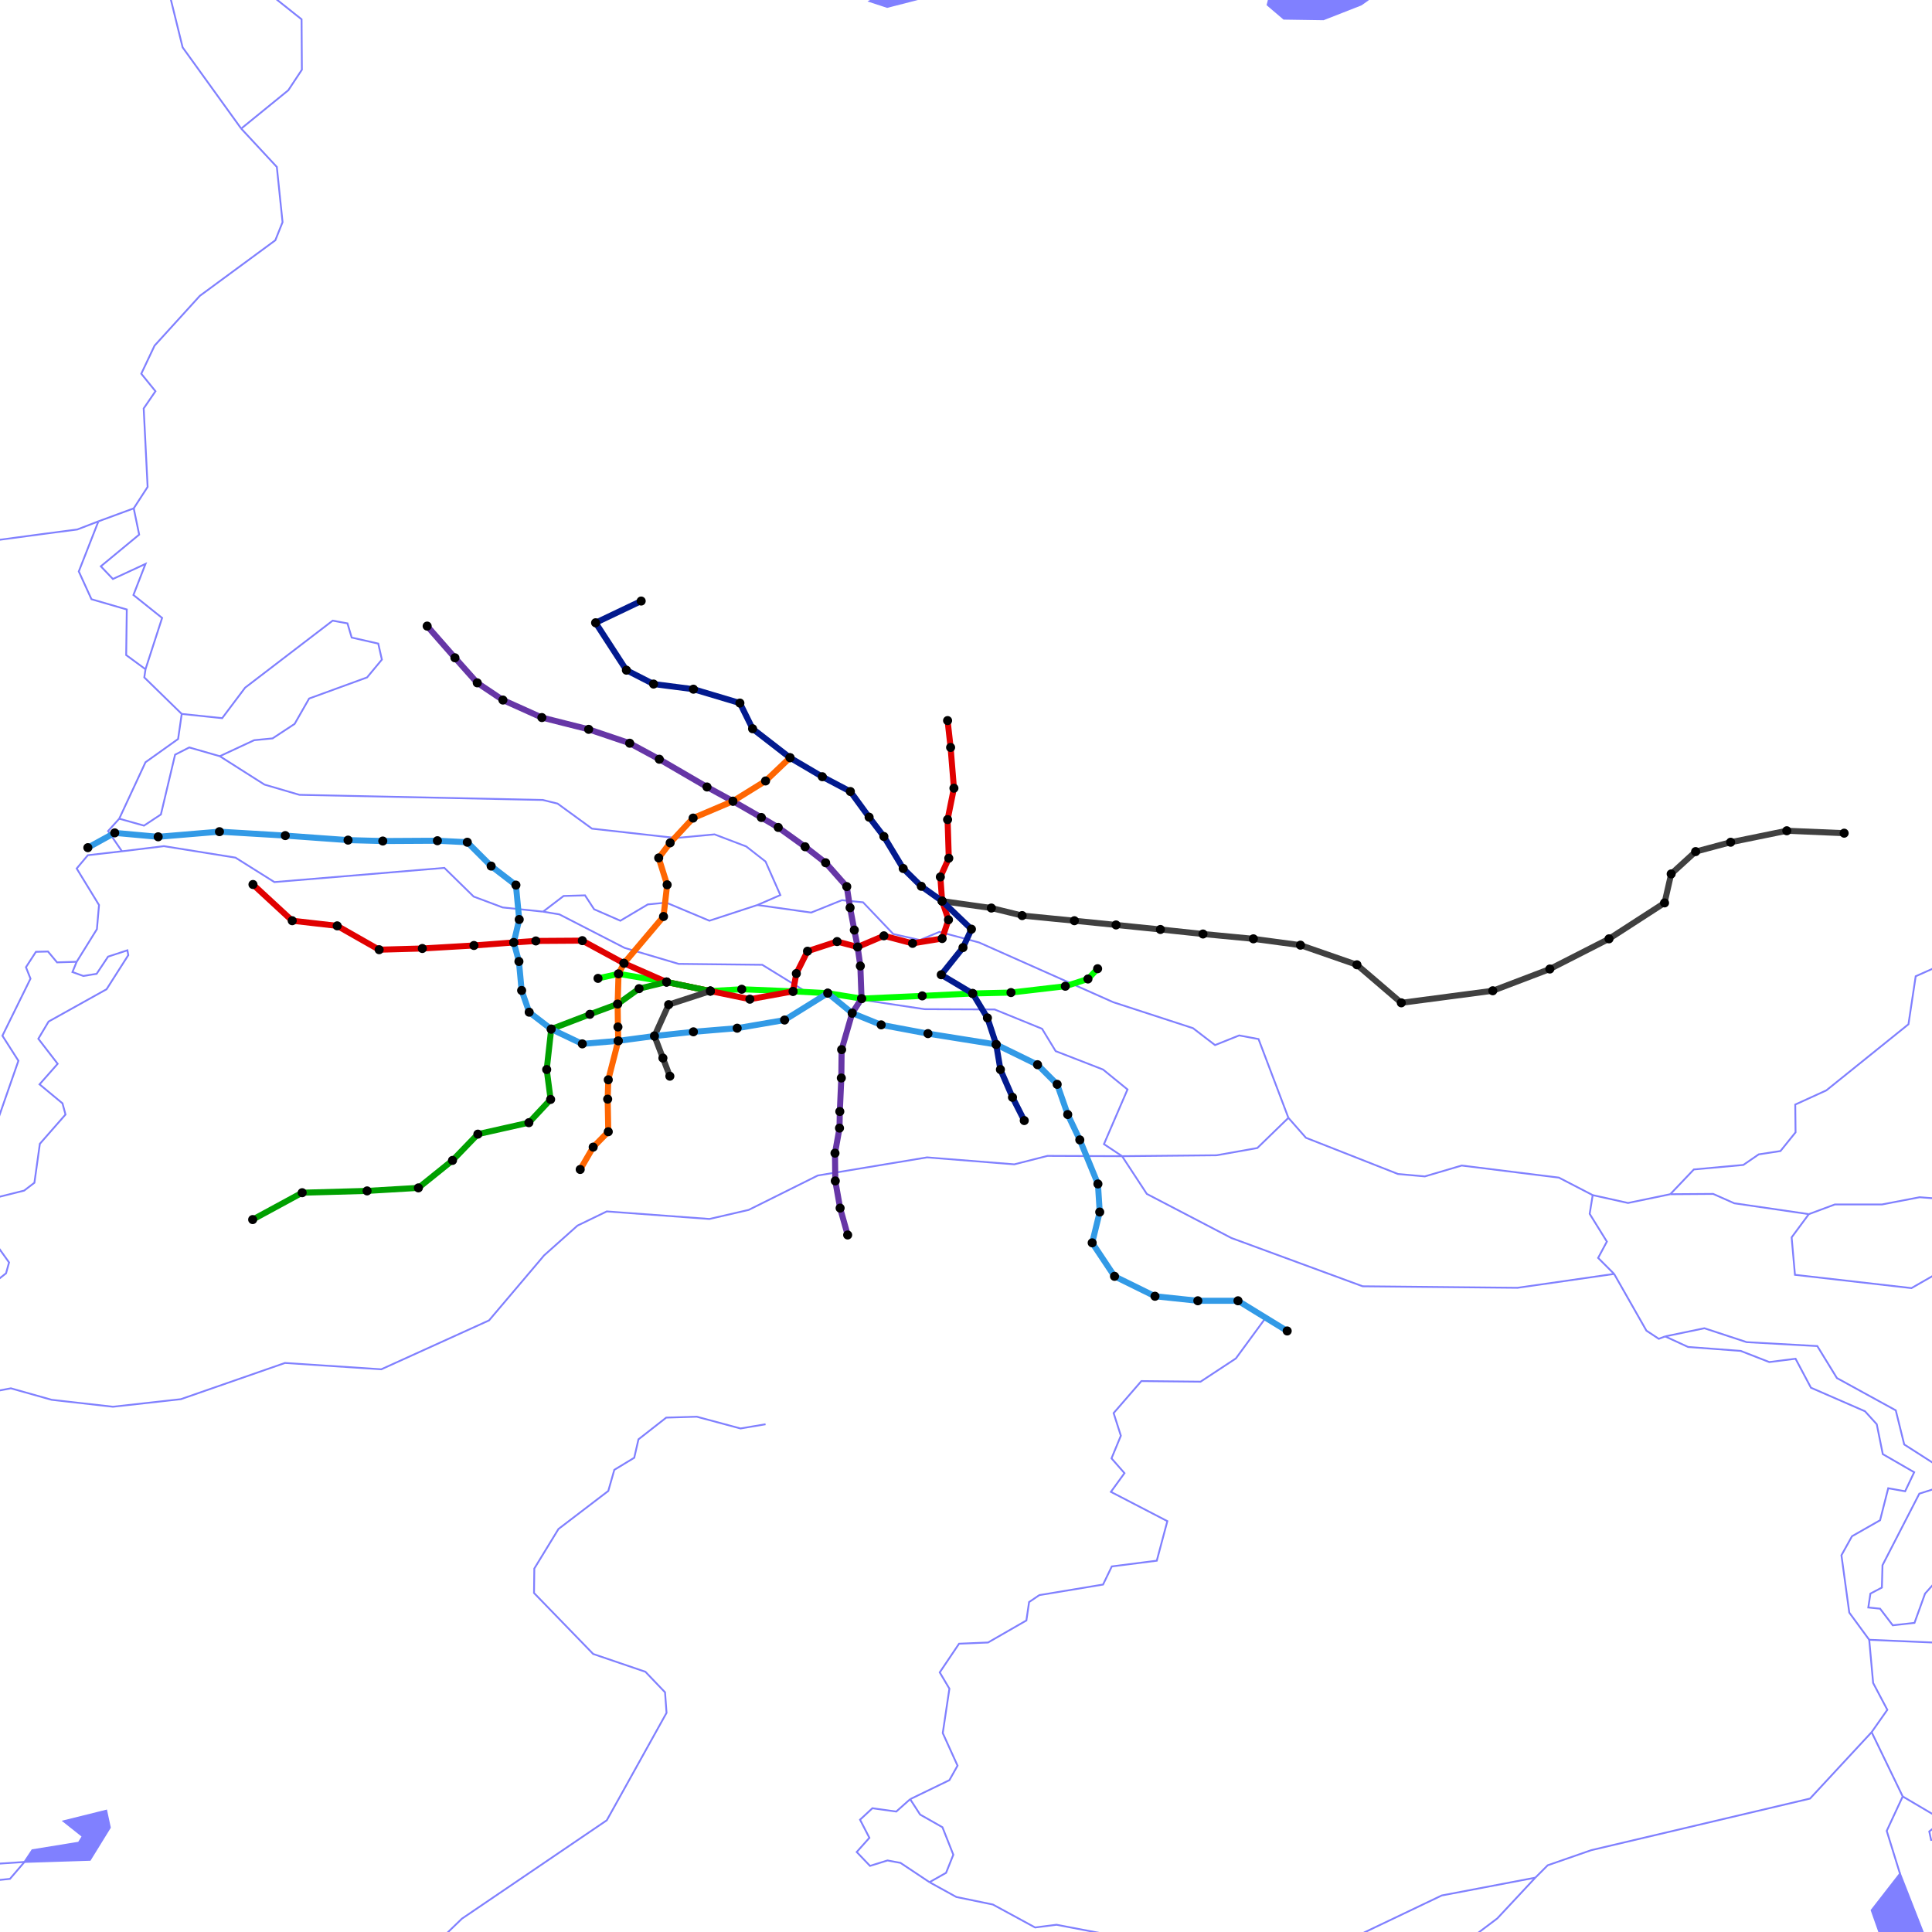 <?xml version="1.0" encoding="utf-8" ?>
<svg width="640" height="640" version="1.0" xmlns="http://www.w3.org/2000/svg">
<path id="p1299" d="M 293.9 2.3L 320.8 -4.6 L 320.3 -8 L 303.1 -8 L 288.1 0.4 L 293.9 2.3 z" stroke="#8080FF" fill="#8080FF" stroke-width="0.6" />
<path id="p1301" d="M 461.7 -6.2L 451.8 -7.7 L 440 -6.8 L 426.4 -1.4 L 421 -2.7 L 419.9 1.6 L 425.3 6.2 L 438.4 6.4 L 450.9 1.5 L 461.7 -6.2 z" stroke="#8080FF" fill="#8080FF" stroke-width="0.6" />
<path id="p1316" d="M 79.9 42.6L 95.5 29.9 L 100 23.1 L 99.9 6.4 L 75.4 -13.1 L 68 -27.5 " stroke="#8080FF" fill="none" stroke-width="0.6" />
<path id="p1317" d="M 68 -27.5L 57.5 -15.6 L 55.4 -5 L 60.5 15.7 L 79.9 42.6 " stroke="#8080FF" fill="none" stroke-width="0.6" />
<path id="p1407" d="M 44.3 168.4L 48.9 161.3 L 47.6 135.3 L 51.5 129.6 L 46.8 123.8 L 51.2 114.5 L 66.2 98 L 91.2 79.6 L 93.6 73.6 L 91.7 55.3 L 79.9 42.6 " stroke="#8080FF" fill="none" stroke-width="0.6" />
<path id="p1408" d="M 44.3 168.4L 32.6 172.7 " stroke="#8080FF" fill="none" stroke-width="0.6" />
<path id="p1417" d="M -259 177.5L -210.9 177 L -177.1 184.6 L -93.6 184.7 L -74.1 182.4 L -46.3 182.9 L -9 180 L 14.9 176.8 L 25.6 175.4 L 32.6 172.7 " stroke="#8080FF" fill="none" stroke-width="0.6" />
<path id="p1433" d="M 44.3 168.4L 46.1 177.1 L 33.4 187.6 L 37.4 191.8 L 48.2 186.8 L 44.2 197.1 L 53.7 204.7 L 48.2 221.7 " stroke="#8080FF" fill="none" stroke-width="0.6" />
<path id="p1434" d="M 48.2 221.7L 41.8 217 L 42 201.9 L 30.3 198.5 L 26.1 189.3 L 32.6 172.7 " stroke="#8080FF" fill="none" stroke-width="0.6" />
<path id="p1447" d="M 48.2 221.7L 47.8 224.4 L 60.2 236.5 " stroke="#8080FF" fill="none" stroke-width="0.6" />
<path id="p1452" d="M 60.2 236.5L 73.6 237.9 L 81.2 227.8 L 110.2 205.6 L 115.1 206.5 L 116.5 211.2 L 125.3 213.2 L 126.5 218.5 L 121.6 224.4 L 102.4 231.4 L 97.6 239.8 L 90.3 244.6 L 84.2 245.2 L 72.8 250.5 " stroke="#8080FF" fill="none" stroke-width="0.6" />
<path id="p1456" d="M 39.5 271.2L 48.2 252.5 L 59 244.8 L 60.2 236.5 " stroke="#8080FF" fill="none" stroke-width="0.6" />
<path id="p1459" d="M 39.5 271.2L 47.7 273.5 L 53.3 269.8 L 58 250 L 62.7 247.6 L 72.8 250.5 " stroke="#8080FF" fill="none" stroke-width="0.6" />
<path id="p1460" d="M 40.4 282L 35.8 275.3 L 39.5 271.2 " stroke="#8080FF" fill="none" stroke-width="0.6" />
<path id="p1466" d="M 72.8 250.5L 87.6 259.9 L 99.2 263.3 L 179.8 265 L 184.7 266.2 L 196.1 274.5 L 223.9 277.6 L 236.7 276.4 L 247.2 280.4 L 253.6 285.4 L 258.5 296.5 L 250.9 299.8 " stroke="#8080FF" fill="none" stroke-width="0.6" />
<path id="p1468" d="M 40.4 282L 54.3 280.3 L 78 284.1 L 90.9 292.2 L 147.2 287.5 L 156.9 297 L 166.5 300.6 L 179.9 302 " stroke="#8080FF" fill="none" stroke-width="0.6" />
<path id="p1469" d="M 250.9 299.8L 235 305 L 220.7 299 L 214.6 299.6 L 205.5 305 L 196.8 301.2 L 193.8 296.6 L 186.7 296.8 L 179.9 302 " stroke="#8080FF" fill="none" stroke-width="0.6" />
<path id="p1474" d="M 40.4 282L 29.1 283.3 L 25.4 287.7 L 32.8 299.8 L 32.1 307.8 L 25.4 318.6 " stroke="#8080FF" fill="none" stroke-width="0.6" />
<path id="p1497" d="M 250.9 299.8L 268.7 302.3 L 278.9 298.2 L 285.9 298.9 L 295.9 309.4 L 304.7 311.4 L 311.2 308.7 L 324.3 312.2 L 368.8 332 L 395.2 340.6 L 402.5 346.2 L 410.5 343 L 416.9 344.2 L 426.8 370.3 " stroke="#8080FF" fill="none" stroke-width="0.6" />
<path id="p1511" d="M 426.8 370.3L 416.5 380.3 L 403 382.7 L 371.7 383 " stroke="#8080FF" fill="none" stroke-width="0.6" />
<path id="p1512" d="M 371.7 383L 365.7 379 L 373.5 360.9 L 365.4 354.3 L 349.7 348.2 L 345.2 340.8 L 329.5 334.4 L 306.3 334.3 L 266.8 328.4 L 252.5 319.6 L 224.8 319.3 L 206.9 314 L 185.3 302.9 L 179.9 302 " stroke="#8080FF" fill="none" stroke-width="0.6" />
<path id="p1524" d="M 553.3 395.6L 561.1 387.4 L 577.5 385.9 L 582.6 382.4 L 589.8 381.3 L 594.8 375.1 L 594.7 365.9 L 605 361.2 L 632.2 339.3 L 634.6 323.4 L 643.8 319.3 L 656 319.4 L 685.8 306 L 710.2 302.2 L 714.6 299.7 L 724.7 284.1 L 725.2 283.3 L 723.7 270.9 L 726.9 263.4 L 718.4 253 L 724 240 L 721.1 226 L 714.6 222.5 L 718.5 207 L 714.8 195.4 L 718.1 184.1 L 737 170.1 L 742.5 154.4 L 738.2 149.5 L 719.9 146.6 L 712.6 134.3 L 699.9 125.7 L 689.6 123.2 L 686.6 110.1 " stroke="#8080FF" fill="none" stroke-width="0.6" />
<path id="p1525" d="M 426.8 370.3L 432.6 376.9 L 463.1 388.9 L 472 389.7 L 484.2 386.1 L 516.4 390.1 L 527.6 395.9 " stroke="#8080FF" fill="none" stroke-width="0.6" />
<path id="p1528" d="M 553.3 395.6L 539.3 398.5 L 527.6 395.9 " stroke="#8080FF" fill="none" stroke-width="0.6" />
<path id="p1531" d="M 599.2 402.2L 574.5 398.6 L 567.5 395.5 L 553.3 395.6 " stroke="#8080FF" fill="none" stroke-width="0.6" />
<path id="p1550" d="M 669.5 417.4L 676.9 414.8 L 668.8 408.8 L 667.2 402.8 L 658.3 398.3 L 635.9 396.6 L 623.4 399 L 607.8 399 L 599.2 402.2 " stroke="#8080FF" fill="none" stroke-width="0.6" />
<path id="p1554" d="M 25.4 318.6L 18.9 318.8 L 15.9 315.2 L 11.9 315.3 L 8.6 320.4 L 10.1 324.2 L 0.8 343.1 L 6.1 351.4 L -3.3 378.4 L -21.5 382.3 L -29.4 388 L -41.4 391.1 L -47 397.9 L -59.7 399.1 L -67.9 403.2 L -87.1 406.8 L -106.7 419.4 " stroke="#8080FF" fill="none" stroke-width="0.6" />
<path id="p1560" d="M 527.6 395.9L 526.6 402.1 L 532.3 411.3 L 529.4 416.7 L 534.7 422 " stroke="#8080FF" fill="none" stroke-width="0.6" />
<path id="p1565" d="M 371.7 383L 379.9 395.5 L 407.9 410.1 L 451.4 426.1 L 502.7 426.6 L 534.7 422 " stroke="#8080FF" fill="none" stroke-width="0.6" />
<path id="p1566" d="M 599.2 402.2L 593.5 409.9 L 594.6 422.3 L 633.2 426.7 L 644.9 420 L 664.7 415.3 L 669.5 417.4 " stroke="#8080FF" fill="none" stroke-width="0.6" />
<path id="p1573" d="M -11.6 432.5L 2 421.8 L 3 418.2 L -8.7 401.8 L -13.6 401.8 L -16.9 398.9 L -18.1 394.3 L -12.3 393 L -7.2 398.2 L 8 394.4 L 11.4 391.8 L 13.2 378.9 L 21.7 369.2 L 20.7 365.5 L 13.1 359.2 L 19.1 352.4 L 12.7 344.1 L 16.1 338.4 L 35.3 327.7 L 42.5 316.4 L 42.2 314.8 L 35.8 316.9 L 32 322.6 L 30.7 322.8 L 27.6 323.3 L 24 322 L 25.4 318.6 " stroke="#8080FF" fill="none" stroke-width="0.6" />
<path id="p1591" d="M 534.7 422L 545.4 440.8 L 549.5 443.5 L 551.6 442.7 " stroke="#8080FF" fill="none" stroke-width="0.6" />
<path id="p1618" d="M -57.1 458.1L -38.8 464 L -19.2 464.2 L 3.6 459.9 L 17.1 463.7 L 37.4 466 L 59.9 463.5 L 94.4 451.5 L 126.3 453.6 L 162 437.4 L 179.2 417.1 L 180.2 415.9 L 191.3 406 L 201 401.3 L 235 403.8 L 248 400.8 L 270.9 389.4 L 307.1 383.4 L 336 385.7 L 347 382.9 L 371.7 383 " stroke="#8080FF" fill="none" stroke-width="0.6" />
<path id="p1645" d="M 551.6 442.7L 564.6 440 L 578.6 444.6 L 602 445.9 L 608.5 456.5 L 628 467.2 L 630.8 478.5 L 640.8 484.9 L 649.7 483 L 655 484.2 L 675.3 470.9 L 696.9 461.3 L 709.5 464.2 L 709.5 467.6 L 666.4 488.1 L 663.8 489.3 " stroke="#8080FF" fill="none" stroke-width="0.6" />
<path id="p1675" d="M 694.4 494.9L 686.2 503.4 L 675.1 500.8 L 667 501.5 L 656 507.4 L 637.7 527.9 L 634.2 537.6 L 627 538.4 L 622.8 532.9 L 618.9 532.5 L 619.6 527.9 L 623.4 525.9 L 623.6 518.5 L 635.8 494.8 L 647.4 491.1 L 663.8 489.3 " stroke="#8080FF" fill="none" stroke-width="0.6" />
<path id="p1680" d="M 551.6 442.7L 559.2 446.2 L 576.6 447.5 L 586.1 451.2 L 594.8 450.1 L 599.9 459.7 L 617.8 467.5 L 621.7 471.8 L 623.7 481.7 L 634.1 487.7 L 631.1 494 L 625.5 493 L 622.8 503.6 L 613.5 508.9 L 610 515.2 L 612.6 534.2 L 619.2 543.2 " stroke="#8080FF" fill="none" stroke-width="0.6" />
<path id="p1681" d="M 619.2 543.2L 640.2 544.1 L 652.8 521.4 L 659 520.5 L 672.3 509.6 L 688.3 510.2 L 690.8 503.6 L 702.6 496.5 " stroke="#8080FF" fill="none" stroke-width="0.6" />
<path id="p1693" d="M 620 573.8L 625.2 566.4 L 620.5 557.5 L 619.2 543.2 " stroke="#8080FF" fill="none" stroke-width="0.6" />
<path id="p1713" d="M 620 573.8L 630.3 595.1 " stroke="#8080FF" fill="none" stroke-width="0.6" />
<path id="p1715" d="M 301.5 596L 314.5 589.7 L 317.2 584.9 L 312.3 574.1 L 314.5 559.4 L 311.3 554 L 317.7 544.5 L 327.3 544.1 L 340 536.8 L 340.9 530.7 L 344.3 528.4 L 365.4 524.9 L 368.3 518.9 L 383.2 517 L 386.7 503.9 L 368 494.2 L 372.5 488 L 368.2 483.1 L 371.3 475.6 L 368.9 468.1 L 369.6 467.3 L 378.1 457.5 L 397.7 457.7 L 409.4 450 L 419.6 436.1 " stroke="#8080FF" fill="none" stroke-width="0.6" />
<path id="p1721" d="M 630.3 595.1L 643.7 603 " stroke="#8080FF" fill="none" stroke-width="0.6" />
<path id="p1723" d="M 643.7 603L 639.1 606.7 L 639.7 609.5 L 645.2 609.2 L 660.5 601.8 L 668.6 607.5 L 678.5 608.4 L 706.3 604.5 L 721.1 606.3 " stroke="#8080FF" fill="none" stroke-width="0.6" />
<path id="p1726" d="M 8.1 616.8L 10.7 612.9 L 26.1 610.4 L 27.4 608.3 L 21.1 603.3 L 35.2 599.8 L 36.4 605.4 L 29.8 616.1 L 8.1 616.8 z" stroke="#8080FF" fill="#8080FF" stroke-width="0.6" />
<path id="p1731" d="M 629.4 620.7L 625 606.5 L 630.3 595.1 " stroke="#8080FF" fill="none" stroke-width="0.6" />
<path id="p1732" d="M 508.6 622L 512.7 617.9 L 527.1 612.9 L 599.6 595.8 L 620 573.8 " stroke="#8080FF" fill="none" stroke-width="0.6" />
<path id="p1736" d="M 307.9 623.5L 313.4 620.4 L 315.8 614.4 L 312.2 605.3 L 304.8 601.1 L 301.5 596 " stroke="#8080FF" fill="none" stroke-width="0.6" />
<path id="p1737" d="M 307.9 623.5L 298.3 617.1 L 294 616.3 L 288.2 618.1 L 283.8 613.5 L 288 608.8 L 284.9 602.8 L 289 599 L 296.9 600.1 L 301.5 596 " stroke="#8080FF" fill="none" stroke-width="0.6" />
<path id="p1740" d="M 8.1 616.8L 3.3 622.4 L -4.4 623.2 L -10.9 626.6 " stroke="#8080FF" fill="none" stroke-width="0.6" />
<path id="p1741" d="M -10.9 626.6L -7.1 617.8 L 8.1 616.8 " stroke="#8080FF" fill="none" stroke-width="0.6" />
<path id="p1747" d="M 508.6 622L 477.6 627.9 L 442.4 644.7 L 418.1 645.8 L 379.8 643.3 L 350 637.6 L 342.9 638.5 L 328.9 630.9 L 316.8 628.4 L 307.9 623.5 " stroke="#8080FF" fill="none" stroke-width="0.6" />
<path id="p1748" d="M 629.4 620.7L 620 632.8 L 623.1 641.6 L 630.8 647.6 L 636 646 L 637.3 640.9 L 629.4 620.7 z" stroke="#8080FF" fill="#8080FF" stroke-width="0.6" />
<path id="p1750" d="M 476.2 650.4L 496 635.5 L 508.6 622 " stroke="#8080FF" fill="none" stroke-width="0.6" />
<path id="p1773" d="M -28.1 627.4L 11.5 652.5 L 27.9 670.6 L 41.3 678.8 " stroke="#8080FF" fill="none" stroke-width="0.6" />
<path id="p1776" d="M 253.6 471.8L 245.3 473.2 L 230.8 469.3 L 220.7 469.6 L 211.5 476.8 L 210.1 482.9 L 203.5 486.9 L 201.5 493.9 L 185 506.5 L 177 519.6 L 176.9 527.7 L 196.5 547.9 L 213.8 553.8 L 220.3 560.6 L 220.8 567.4 L 204.4 596.9 L 201 603 L 153 635.6 L 141.3 646.9 L 128.1 651.1 L 120.1 661.8 L 88.6 674.6 L 70.6 677.3 L 61.5 681.1 L 41.3 678.8 " stroke="#8080FF" fill="none" stroke-width="0.6" />
<g>
<path id="sv129_135" d="M 363.6,320.9 M 363.6,320.9 L 360.4,324.3 M 360.4,324.3 L 352.9,326.7 M 352.9,326.7 L 334.9,328.8 M 334.9,328.8 L 322.2,329.1 M 322.2,329.1 L 305.5,329.9 M 305.5,329.9 L 285.4,330.8 M 285.4,330.8 L 274.2,329 M 274.2,329 L 262.7,328.4 M 262.7,328.4 L 245.7,327.7 M 245.7,327.7 L 235.3,328.3 M 235.3,328.3 L 220.8,325.3 M 220.8,325.3 L 204.9,322.6 M 204.9,322.6 L 198.1,324.1 " stroke="#00FF00" stroke-width="2" fill="none" />
<circle cx="262.7" cy="328.4" r="1.5" fill="black" /><circle cx="235.3" cy="328.3" r="1.5" fill="black" /><circle cx="220.8" cy="325.3" r="1.5" fill="black" /><circle cx="363.6" cy="320.9" r="1.5" fill="black" /><circle cx="360.4" cy="324.3" r="1.5" fill="black" /><circle cx="352.9" cy="326.7" r="1.5" fill="black" /><circle cx="334.9" cy="328.8" r="1.5" fill="black" /><circle cx="322.2" cy="329.1" r="1.5" fill="black" /><circle cx="305.5" cy="329.9" r="1.5" fill="black" /><circle cx="285.4" cy="330.8" r="1.5" fill="black" /><circle cx="274.2" cy="329" r="1.5" fill="black" /><circle cx="245.7" cy="327.7" r="1.5" fill="black" /><circle cx="204.9" cy="322.6" r="1.5" fill="black" /><circle cx="198.1" cy="324.1" r="1.5" fill="black" /></g>
<g>
<path id="sv130_134" d="M 313.9,238.7 M 313.9,238.7 L 314.9,247.6 M 314.9,247.6 L 316,261.1 M 316,261.1 L 313.9,271.5 M 313.9,271.5 L 314.3,284.3 M 314.3,284.3 L 311.5,290.5 M 311.5,290.5 L 312.1,298.5 M 312.1,298.5 L 314.2,304.7 M 314.2,304.7 L 312.1,310.9 M 312.1,310.9 L 302.3,312.5 M 302.3,312.5 L 292.8,310 M 292.8,310 L 284.1,313.7 M 284.1,313.7 L 277.3,311.9 M 277.3,311.9 L 267.5,315.1 M 267.5,315.1 L 263.8,322.5 M 263.8,322.5 L 262.7,328.4 M 262.7,328.4 L 248.4,331 M 248.4,331 L 235.3,328.3 M 235.3,328.3 L 220.8,325.3 M 220.8,325.3 L 206.7,319.1 M 206.7,319.1 L 192.9,311.6 M 192.9,311.6 L 177.5,311.7 M 177.5,311.7 L 170.2,312.2 M 170.2,312.2 L 157,313.2 M 157,313.2 L 139.9,314.2 M 139.9,314.2 L 125.6,314.6 M 125.6,314.6 L 111.7,306.7 M 111.7,306.7 L 96.8,305 M 96.8,305 L 83.8,293 " stroke="#E00000" stroke-width="2" fill="none" />
<circle cx="313.9" cy="238.7" r="1.5" fill="black" /><circle cx="314.9" cy="247.6" r="1.5" fill="black" /><circle cx="316" cy="261.1" r="1.5" fill="black" /><circle cx="313.9" cy="271.5" r="1.5" fill="black" /><circle cx="314.3" cy="284.3" r="1.5" fill="black" /><circle cx="311.5" cy="290.5" r="1.5" fill="black" /><circle cx="312.1" cy="298.5" r="1.5" fill="black" /><circle cx="314.2" cy="304.7" r="1.5" fill="black" /><circle cx="312.1" cy="310.9" r="1.5" fill="black" /><circle cx="302.3" cy="312.5" r="1.5" fill="black" /><circle cx="292.8" cy="310" r="1.5" fill="black" /><circle cx="284.1" cy="313.7" r="1.5" fill="black" /><circle cx="277.3" cy="311.9" r="1.5" fill="black" /><circle cx="267.5" cy="315.1" r="1.5" fill="black" /><circle cx="263.8" cy="322.5" r="1.5" fill="black" /><circle cx="262.7" cy="328.4" r="1.5" fill="black" /><circle cx="248.4" cy="331" r="1.5" fill="black" /><circle cx="235.3" cy="328.3" r="1.5" fill="black" /><circle cx="220.8" cy="325.3" r="1.5" fill="black" /><circle cx="206.7" cy="319.1" r="1.5" fill="black" /><circle cx="192.9" cy="311.6" r="1.5" fill="black" /><circle cx="177.5" cy="311.7" r="1.5" fill="black" /><circle cx="170.2" cy="312.2" r="1.5" fill="black" /><circle cx="157" cy="313.2" r="1.5" fill="black" /><circle cx="139.9" cy="314.2" r="1.5" fill="black" /><circle cx="125.6" cy="314.6" r="1.5" fill="black" /><circle cx="111.7" cy="306.7" r="1.5" fill="black" /><circle cx="96.8" cy="305" r="1.5" fill="black" /><circle cx="83.8" cy="293" r="1.5" fill="black" /></g>
<g>
<path id="sv131_136" d="M 235.3,328.3 M 235.3,328.3 L 220.8,325.3 M 220.8,325.3 L 211.7,327.5 M 211.7,327.5 L 204.6,332.6 M 204.6,332.6 L 195.4,336 M 195.4,336 L 182.6,340.9 M 182.6,340.9 L 181.1,354.3 M 181.1,354.3 L 182.4,364.2 M 182.4,364.2 L 175.2,371.9 M 175.2,371.9 L 158.3,375.7 M 158.3,375.7 L 149.9,384.4 M 149.9,384.4 L 138.6,393.5 M 138.6,393.5 L 121.6,394.5 M 121.6,394.5 L 100.1,395.1 M 100.1,395.1 L 83.7,404 " stroke="#00A000" stroke-width="2" fill="none" />
<circle cx="235.3" cy="328.3" r="1.5" fill="black" /><circle cx="220.8" cy="325.3" r="1.5" fill="black" /><circle cx="211.7" cy="327.5" r="1.5" fill="black" /><circle cx="204.6" cy="332.6" r="1.5" fill="black" /><circle cx="195.4" cy="336" r="1.5" fill="black" /><circle cx="182.6" cy="340.9" r="1.5" fill="black" /><circle cx="181.1" cy="354.3" r="1.5" fill="black" /><circle cx="182.4" cy="364.2" r="1.5" fill="black" /><circle cx="175.2" cy="371.9" r="1.5" fill="black" /><circle cx="158.3" cy="375.7" r="1.5" fill="black" /><circle cx="149.9" cy="384.4" r="1.5" fill="black" /><circle cx="138.6" cy="393.5" r="1.5" fill="black" /><circle cx="121.6" cy="394.5" r="1.5" fill="black" /><circle cx="100.1" cy="395.1" r="1.5" fill="black" /><circle cx="83.7" cy="404" r="1.5" fill="black" /></g>
<g>
<path id="sv132_137" d="M 235.3,328.3 M 235.3,328.3 L 221.5,332.8 M 221.5,332.8 L 216.8,343.2 M 216.8,343.2 L 219.6,350.5 M 219.6,350.5 L 221.9,356.5 " stroke="#404040" stroke-width="2" fill="none" />
<circle cx="235.3" cy="328.3" r="1.5" fill="black" /><circle cx="221.5" cy="332.8" r="1.5" fill="black" /><circle cx="216.8" cy="343.2" r="1.5" fill="black" /><circle cx="219.6" cy="350.5" r="1.5" fill="black" /><circle cx="221.9" cy="356.5" r="1.5" fill="black" /></g>
<g>
<path id="sv133_138" d="M 312.1,298.5 M 312.1,298.5 L 328.4,300.8 M 328.4,300.8 L 338.6,303.3 M 338.6,303.3 L 355.9,305 M 355.9,305 L 369.7,306.4 M 369.7,306.4 L 384.4,307.9 M 384.4,307.9 L 398.5,309.4 M 398.5,309.4 L 415.2,311 M 415.2,311 L 430.8,313.1 M 430.8,313.1 L 449.5,319.6 M 449.5,319.6 L 464.2,332.2 M 464.2,332.2 L 494.5,328.2 M 494.5,328.2 L 513.4,321 M 513.4,321 L 533,311 M 533,311 L 551.4,299.1 M 551.4,299.1 L 553.6,289.5 M 553.6,289.5 L 561.7,282.1 M 561.7,282.1 L 573.3,279 M 573.3,279 L 591.9,275.2 M 591.9,275.2 L 610.9,276 " stroke="#404040" stroke-width="2" fill="none" />
<circle cx="312.1" cy="298.5" r="1.5" fill="black" /><circle cx="328.4" cy="300.8" r="1.5" fill="black" /><circle cx="338.6" cy="303.3" r="1.5" fill="black" /><circle cx="355.9" cy="305" r="1.5" fill="black" /><circle cx="369.7" cy="306.4" r="1.5" fill="black" /><circle cx="384.4" cy="307.9" r="1.5" fill="black" /><circle cx="398.5" cy="309.4" r="1.5" fill="black" /><circle cx="415.2" cy="311" r="1.5" fill="black" /><circle cx="430.8" cy="313.1" r="1.5" fill="black" /><circle cx="449.5" cy="319.6" r="1.5" fill="black" /><circle cx="464.2" cy="332.2" r="1.5" fill="black" /><circle cx="494.5" cy="328.2" r="1.5" fill="black" /><circle cx="513.4" cy="321" r="1.5" fill="black" /><circle cx="533" cy="311" r="1.5" fill="black" /><circle cx="551.4" cy="299.1" r="1.5" fill="black" /><circle cx="553.6" cy="289.5" r="1.5" fill="black" /><circle cx="561.7" cy="282.1" r="1.5" fill="black" /><circle cx="573.3" cy="279" r="1.5" fill="black" /><circle cx="591.9" cy="275.2" r="1.5" fill="black" /><circle cx="610.9" cy="276" r="1.5" fill="black" /></g>
<g>
<path id="sv134_139" d="M 141.5,207.4 M 141.5,207.4 L 150.7,217.9 M 150.7,217.9 L 158.1,226.2 M 158.1,226.2 L 166.6,231.9 M 166.6,231.9 L 179.5,237.7 M 179.5,237.7 L 195,241.6 M 195,241.6 L 208.6,246.2 M 208.6,246.2 L 218.4,251.5 M 218.4,251.5 L 234.2,260.7 M 234.2,260.7 L 242.8,265.4 M 242.8,265.4 L 252.2,270.8 M 252.2,270.8 L 257.8,274.1 M 257.8,274.1 L 266.7,280.5 M 266.7,280.5 L 273.5,285.8 M 273.5,285.8 L 280.5,293.7 M 280.5,293.7 L 281.6,300.7 M 281.6,300.7 L 283,308.1 M 283,308.1 L 284.1,313.7 M 284.1,313.7 L 285,320 M 285,320 L 285.4,330.8 M 285.4,330.8 L 282.3,335.6 M 282.3,335.6 L 278.8,347.7 M 278.8,347.7 L 278.7,357.1 M 278.7,357.1 L 278.2,368.2 M 278.2,368.2 L 278.1,373.7 M 278.1,373.7 L 276.6,382 M 276.6,382 L 276.7,391.2 M 276.7,391.2 L 278.3,400.2 M 278.3,400.2 L 280.8,409.1 " stroke="#6636a6" stroke-width="2" fill="none" />
<circle cx="284.1" cy="313.7" r="1.5" fill="black" /><circle cx="285.4" cy="330.8" r="1.5" fill="black" /><circle cx="141.5" cy="207.4" r="1.5" fill="black" /><circle cx="150.7" cy="217.9" r="1.5" fill="black" /><circle cx="158.1" cy="226.2" r="1.5" fill="black" /><circle cx="166.6" cy="231.9" r="1.5" fill="black" /><circle cx="179.5" cy="237.7" r="1.5" fill="black" /><circle cx="195" cy="241.6" r="1.5" fill="black" /><circle cx="208.6" cy="246.2" r="1.5" fill="black" /><circle cx="218.4" cy="251.5" r="1.5" fill="black" /><circle cx="234.2" cy="260.7" r="1.5" fill="black" /><circle cx="242.8" cy="265.4" r="1.5" fill="black" /><circle cx="252.2" cy="270.8" r="1.5" fill="black" /><circle cx="257.8" cy="274.1" r="1.5" fill="black" /><circle cx="266.7" cy="280.5" r="1.5" fill="black" /><circle cx="273.5" cy="285.8" r="1.5" fill="black" /><circle cx="280.5" cy="293.7" r="1.5" fill="black" /><circle cx="281.6" cy="300.7" r="1.5" fill="black" /><circle cx="283" cy="308.1" r="1.5" fill="black" /><circle cx="285" cy="320" r="1.5" fill="black" /><circle cx="282.3" cy="335.6" r="1.5" fill="black" /><circle cx="278.8" cy="347.7" r="1.5" fill="black" /><circle cx="278.7" cy="357.1" r="1.5" fill="black" /><circle cx="278.2" cy="368.2" r="1.5" fill="black" /><circle cx="278.1" cy="373.7" r="1.5" fill="black" /><circle cx="276.6" cy="382" r="1.5" fill="black" /><circle cx="276.7" cy="391.2" r="1.5" fill="black" /><circle cx="278.3" cy="400.2" r="1.5" fill="black" /><circle cx="280.8" cy="409.1" r="1.5" fill="black" /></g>
<g>
<path id="sv135_140" d="M 29.1,280.8 M 29.1,280.8 L 38,275.9 M 38,275.9 L 52.4,277.2 M 52.4,277.2 L 72.7,275.5 M 72.7,275.5 L 94.5,276.8 M 94.5,276.8 L 115.3,278.3 M 115.3,278.3 L 126.8,278.6 M 126.8,278.6 L 144.9,278.5 M 144.9,278.5 L 154.8,279 M 154.8,279 L 162.7,286.9 M 162.7,286.9 L 170.9,293.2 M 170.9,293.2 L 172,304.6 M 172,304.6 L 170.2,312.2 M 170.2,312.2 L 171.9,318.5 M 171.9,318.5 L 172.8,328.1 M 172.8,328.1 L 175.3,335.3 M 175.3,335.3 L 182.6,340.9 M 182.6,340.9 L 192.9,345.8 M 192.9,345.8 L 204.8,344.8 M 204.8,344.8 L 216.8,343.2 M 216.8,343.2 L 229.7,341.8 M 229.7,341.8 L 244.2,340.6 M 244.2,340.6 L 259.9,337.9 M 259.9,337.9 L 274.2,329 M 274.2,329 L 282.3,335.6 M 282.3,335.6 L 291.9,339.5 M 291.9,339.5 L 307.4,342.4 M 307.4,342.4 L 330,346 M 330,346 L 343.7,352.7 M 343.7,352.7 L 350.2,359.2 M 350.2,359.2 L 353.7,369.2 M 353.7,369.2 L 357.7,377.6 M 357.7,377.6 L 363.7,392.2 M 363.7,392.2 L 364.3,401.5 M 364.3,401.5 L 361.8,411.7 M 361.8,411.7 L 369.2,422.8 M 369.2,422.8 L 382.6,429.4 M 382.6,429.4 L 396.8,430.9 M 396.8,430.9 L 410.1,430.9 M 410.1,430.9 L 426.4,440.9 " stroke="#329ae6" stroke-width="2" fill="none" />
<circle cx="170.2" cy="312.2" r="1.5" fill="black" /><circle cx="274.2" cy="329" r="1.5" fill="black" /><circle cx="182.6" cy="340.9" r="1.5" fill="black" /><circle cx="216.8" cy="343.2" r="1.5" fill="black" /><circle cx="282.3" cy="335.6" r="1.5" fill="black" /><circle cx="29.1" cy="280.8" r="1.5" fill="black" /><circle cx="38" cy="275.9" r="1.5" fill="black" /><circle cx="52.4" cy="277.2" r="1.5" fill="black" /><circle cx="72.7" cy="275.5" r="1.5" fill="black" /><circle cx="94.5" cy="276.8" r="1.5" fill="black" /><circle cx="115.3" cy="278.3" r="1.5" fill="black" /><circle cx="126.8" cy="278.6" r="1.5" fill="black" /><circle cx="144.9" cy="278.5" r="1.5" fill="black" /><circle cx="154.8" cy="279" r="1.5" fill="black" /><circle cx="162.7" cy="286.9" r="1.5" fill="black" /><circle cx="170.9" cy="293.2" r="1.5" fill="black" /><circle cx="172" cy="304.6" r="1.5" fill="black" /><circle cx="171.9" cy="318.5" r="1.5" fill="black" /><circle cx="172.8" cy="328.1" r="1.5" fill="black" /><circle cx="175.3" cy="335.3" r="1.5" fill="black" /><circle cx="192.9" cy="345.8" r="1.5" fill="black" /><circle cx="204.8" cy="344.8" r="1.5" fill="black" /><circle cx="229.7" cy="341.8" r="1.5" fill="black" /><circle cx="244.2" cy="340.6" r="1.5" fill="black" /><circle cx="259.9" cy="337.9" r="1.5" fill="black" /><circle cx="291.9" cy="339.5" r="1.5" fill="black" /><circle cx="307.4" cy="342.4" r="1.5" fill="black" /><circle cx="330" cy="346" r="1.5" fill="black" /><circle cx="343.7" cy="352.7" r="1.5" fill="black" /><circle cx="350.2" cy="359.2" r="1.5" fill="black" /><circle cx="353.7" cy="369.2" r="1.5" fill="black" /><circle cx="357.7" cy="377.6" r="1.5" fill="black" /><circle cx="363.7" cy="392.2" r="1.5" fill="black" /><circle cx="364.3" cy="401.5" r="1.5" fill="black" /><circle cx="361.8" cy="411.7" r="1.5" fill="black" /><circle cx="369.2" cy="422.8" r="1.5" fill="black" /><circle cx="382.6" cy="429.4" r="1.5" fill="black" /><circle cx="396.8" cy="430.9" r="1.5" fill="black" /><circle cx="410.1" cy="430.9" r="1.5" fill="black" /><circle cx="426.4" cy="440.9" r="1.5" fill="black" /></g>
<g>
<path id="sv136_142" d="M 212.4,199.1 M 212.4,199.1 L 197.3,206.3 M 197.3,206.3 L 207.5,222 M 207.5,222 L 216.5,226.6 M 216.5,226.6 L 229.7,228.3 M 229.7,228.3 L 245.1,232.9 M 245.1,232.9 L 249.3,241.4 M 249.3,241.4 L 261.7,251 M 261.7,251 L 272.4,257.3 M 272.4,257.3 L 281.7,262.2 M 281.7,262.2 L 287.9,270.7 M 287.9,270.7 L 292.8,277.1 M 292.8,277.1 L 299.2,287.7 M 299.2,287.7 L 305.2,293.6 M 305.2,293.6 L 312.1,298.5 M 312.1,298.5 L 321.8,307.8 M 321.8,307.8 L 319,313.9 M 319,313.9 L 311.8,322.9 M 311.8,322.9 L 322.2,329.1 M 322.2,329.1 L 327.1,337.2 M 327.1,337.2 L 330,346 M 330,346 L 331.4,354.3 M 331.4,354.3 L 335.4,363.5 M 335.4,363.5 L 339.3,371.2 " stroke="#021A8E" stroke-width="2" fill="none" />
<circle cx="312.1" cy="298.5" r="1.5" fill="black" /><circle cx="322.2" cy="329.1" r="1.5" fill="black" /><circle cx="330" cy="346" r="1.5" fill="black" /><circle cx="261.7" cy="251" r="1.5" fill="black" /><circle cx="212.4" cy="199.1" r="1.5" fill="black" /><circle cx="197.3" cy="206.3" r="1.5" fill="black" /><circle cx="207.5" cy="222" r="1.5" fill="black" /><circle cx="216.5" cy="226.6" r="1.5" fill="black" /><circle cx="229.7" cy="228.3" r="1.5" fill="black" /><circle cx="245.1" cy="232.9" r="1.5" fill="black" /><circle cx="249.3" cy="241.4" r="1.5" fill="black" /><circle cx="272.4" cy="257.3" r="1.5" fill="black" /><circle cx="281.7" cy="262.2" r="1.5" fill="black" /><circle cx="287.9" cy="270.7" r="1.5" fill="black" /><circle cx="292.8" cy="277.1" r="1.5" fill="black" /><circle cx="299.2" cy="287.7" r="1.5" fill="black" /><circle cx="305.2" cy="293.6" r="1.5" fill="black" /><circle cx="321.8" cy="307.8" r="1.5" fill="black" /><circle cx="319" cy="313.9" r="1.5" fill="black" /><circle cx="311.8" cy="322.9" r="1.5" fill="black" /><circle cx="327.1" cy="337.2" r="1.5" fill="black" /><circle cx="331.4" cy="354.3" r="1.5" fill="black" /><circle cx="335.4" cy="363.5" r="1.5" fill="black" /><circle cx="339.3" cy="371.2" r="1.5" fill="black" /></g>
<g>
<path id="sv137_141" d="M 261.7,251 M 261.7,251 L 253.6,258.7 M 253.6,258.7 L 242.8,265.4 M 242.8,265.4 L 229.6,271 M 229.6,271 L 222,279.2 M 222,279.2 L 218.2,284.2 M 218.2,284.2 L 221,293.1 M 221,293.1 L 219.8,303.6 M 219.8,303.6 L 206.7,319.1 M 206.7,319.1 L 204.9,322.6 M 204.9,322.6 L 204.6,332.6 M 204.6,332.6 L 204.7,340.2 M 204.7,340.2 L 204.8,344.8 M 204.8,344.8 L 201.5,357.7 M 201.5,357.7 L 201.3,364.1 M 201.3,364.1 L 201.5,374.9 M 201.5,374.9 L 196.5,380 M 196.5,380 L 192.2,387.4 " stroke="#fe6602" stroke-width="2" fill="none" />
<circle cx="206.7" cy="319.1" r="1.5" fill="black" /><circle cx="204.9" cy="322.6" r="1.5" fill="black" /><circle cx="204.6" cy="332.6" r="1.5" fill="black" /><circle cx="242.8" cy="265.4" r="1.5" fill="black" /><circle cx="204.8" cy="344.8" r="1.5" fill="black" /><circle cx="261.7" cy="251" r="1.5" fill="black" /><circle cx="253.6" cy="258.7" r="1.5" fill="black" /><circle cx="229.6" cy="271" r="1.5" fill="black" /><circle cx="222" cy="279.2" r="1.5" fill="black" /><circle cx="218.2" cy="284.2" r="1.5" fill="black" /><circle cx="221" cy="293.1" r="1.5" fill="black" /><circle cx="219.8" cy="303.6" r="1.5" fill="black" /><circle cx="204.7" cy="340.2" r="1.5" fill="black" /><circle cx="201.5" cy="357.7" r="1.5" fill="black" /><circle cx="201.3" cy="364.1" r="1.5" fill="black" /><circle cx="201.5" cy="374.9" r="1.5" fill="black" /><circle cx="196.5" cy="380" r="1.5" fill="black" /><circle cx="192.2" cy="387.4" r="1.5" fill="black" /></g>
</svg>